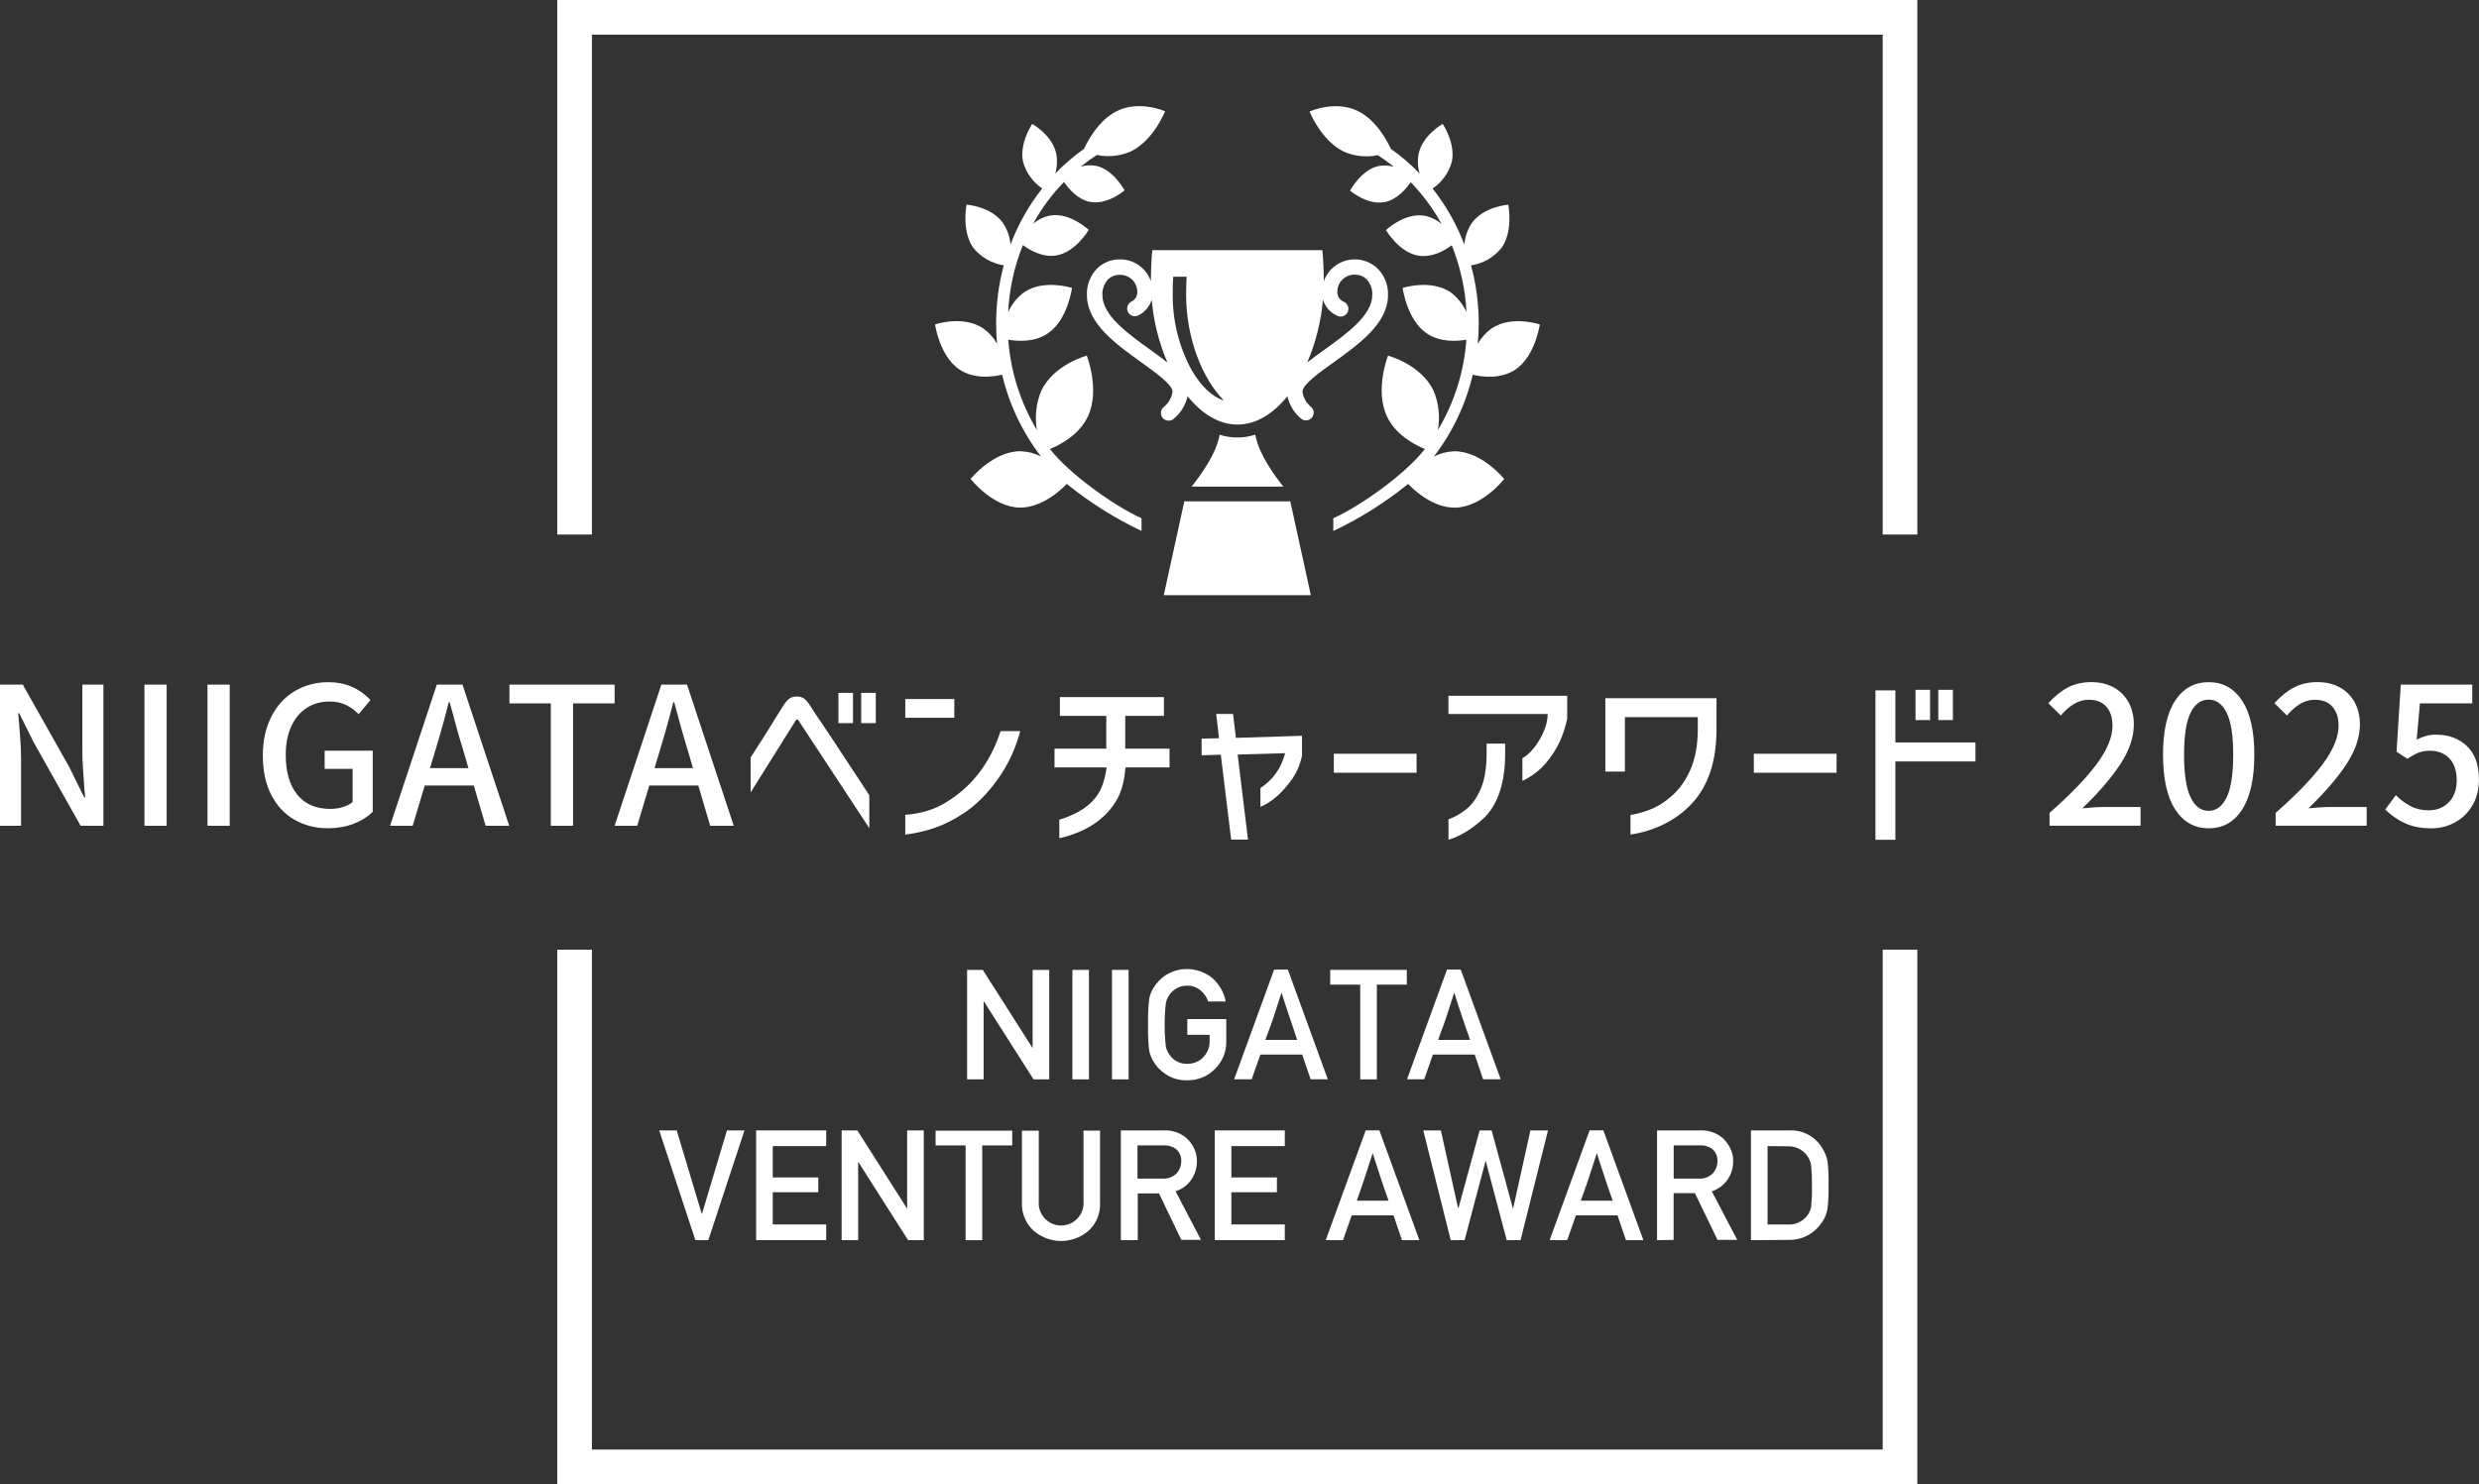 <?xml version="1.0" encoding="UTF-8"?>
<svg id="_レイヤー_2" data-name="レイヤー 2" xmlns="http://www.w3.org/2000/svg" viewBox="0 0 474.21 284">
  <rect x="0" y="0" width="474.21" height="284" fill="#333333" stroke="none"/>
  <defs>
    <style>
      .cls-1 {
        fill: #fff;
      }
    </style>
  </defs>
  <g id="_レイヤー_1-2" data-name="レイヤー 1">
    <g>
      <path class="cls-1" d="M185,206.53v-20.95h3l9.48,14.9h.05v-14.9h3.18v20.95h-3l-9.48-14.89h-.07v14.89h-3.16Z"/>
      <path class="cls-1" d="M205.14,206.53v-20.95h3.17v20.95h-3.17Z"/>
      <path class="cls-1" d="M212.71,206.53v-20.95h3.18v20.95h-3.18Z"/>
      <path class="cls-1" d="M227.12,198v-3h7.45v4.27c.04,1.98-.74,3.9-2.17,5.28-1.4,1.42-3.32,2.2-5.31,2.16-1.47.05-2.92-.37-4.14-1.19-.99-.66-1.82-1.54-2.41-2.57-.35-.62-.6-1.3-.72-2-.18-1.62-.25-3.24-.2-4.87-.05-1.63.02-3.26.2-4.88.12-.7.37-1.38.72-2,.6-1.03,1.42-1.91,2.41-2.58,2.83-1.81,6.51-1.55,9.07.63,1.26,1.16,2.12,2.7,2.44,4.38h-3.35c-.27-.83-.78-1.56-1.45-2.12-.72-.61-1.63-.93-2.57-.9-.68-.02-1.34.14-1.94.46-.49.27-.93.63-1.29,1.06-.4.52-.69,1.13-.84,1.77-.31,2.78-.31,5.6,0,8.38.14.64.43,1.23.84,1.74.77,1,1.97,1.58,3.23,1.54,1.15.03,2.25-.42,3.06-1.23.84-.86,1.29-2.03,1.24-3.23v-1.1h-4.27Z"/>
      <path class="cls-1" d="M236.08,206.52l7.65-21h2.62l7.65,21h-3.29l-1.61-4.73h-8l-1.67,4.73h-3.35ZM242.08,198.98h6.06l-1-3-.66-1.94-.57-1.73-.76-2.37c-.34,1-.6,1.86-.81,2.48l-.58,1.79c-.19.57-.4,1.21-.65,1.92s-.65,1.64-1.07,2.87l.04-.02Z"/>
      <path class="cls-1" d="M260.2,206.53v-18.13h-5.74v-2.82h14.65v2.82h-5.73v18.13h-3.18Z"/>
      <path class="cls-1" d="M269.15,206.52l7.65-21h2.62l7.65,21h-3.36l-1.61-4.73h-8l-1.66,4.73h-3.29ZM275.15,198.98h6.07c-.44-1.29-.79-2.3-1.05-3l-.66-1.94c-.18-.57-.37-1.15-.57-1.73l-.76-2.37-.8,2.48c-.2.62-.4,1.21-.58,1.79l-.65,1.92c-.29.67-.62,1.64-1.04,2.87l.04-.02Z"/>
      <path class="cls-1" d="M133.02,237.3l-6.92-21h3.35l4.78,15.94h.06l4.77-15.94h3.35l-6.92,21h-2.47Z"/>
      <path class="cls-1" d="M144.64,237.3v-21h13.4v3h-10.22v6h8.71v2.83h-8.71v6.16h10.22v3h-13.4Z"/>
      <path class="cls-1" d="M161,237.3v-21h3l9.48,14.9h.05v-14.9h3.18v21h-3l-9.48-14.9h-.07v14.9h-3.16Z"/>
      <path class="cls-1" d="M184.71,237.3v-18.13h-5.74v-2.82h14.66v2.82h-5.74v18.13h-3.18Z"/>
      <path class="cls-1" d="M195.49,230.21v-13.86h3.22v13.5c-.2,2.36,1.56,4.44,3.92,4.63,2.36.2,4.44-1.56,4.63-3.92.02-.24.02-.48,0-.72v-13.5h3.17v13.86c.08,1.99-.71,3.92-2.17,5.27-3.02,2.65-7.54,2.65-10.56,0-1.47-1.35-2.28-3.27-2.21-5.27Z"/>
      <path class="cls-1" d="M214.41,237.3v-21h8.2c1.54-.09,3.05.41,4.25,1.38.61.54,1.12,1.19,1.49,1.91.41.79.62,1.67.61,2.56.02,1.28-.36,2.53-1.08,3.59-.73,1.04-1.79,1.82-3,2.21l4.86,9.3h-3.76l-4.27-8.89h-4.07v8.94h-3.23ZM217.59,219.17v6.35h4.8c1,.07,1.97-.29,2.68-1,.58-.64.9-1.47.89-2.33.06-.92-.34-1.82-1.07-2.39-.68-.46-1.49-.68-2.31-.64h-4.99Z"/>
      <path class="cls-1" d="M232.37,237.3v-21h13.4v3h-10.22v6h8.71v2.83h-8.71v6.16h10.22v3h-13.4Z"/>
      <path class="cls-1" d="M253.6,237.29l7.65-21h2.61l7.65,21h-3.33l-1.61-4.74h-8l-1.66,4.74h-3.31ZM259.55,229.75h6.07c-.44-1.29-.79-2.31-1.05-3l-.66-2c-.18-.57-.37-1.14-.56-1.72s-.45-1.38-.77-2.38c-.33,1-.6,1.86-.8,2.48s-.4,1.22-.58,1.79-.41,1.22-.65,1.93-.58,1.68-1,2.9Z"/>
      <path class="cls-1" d="M277.51,237.3l-5.25-21h3.37l3.29,14.9h.06l4.06-14.9h2.29l4.07,14.9h.06l3.29-14.9h3.37l-5.25,21h-2.65l-4-15.1h-.06l-4,15.1h-2.65Z"/>
      <path class="cls-1" d="M296.43,237.29l7.65-21h2.63l7.65,21h-3.33l-1.62-4.74h-7.95l-1.67,4.74h-3.36ZM302.43,229.75h6.07c-.45-1.29-.79-2.31-1.05-3l-.66-2c-.19-.57-.37-1.14-.57-1.72l-.76-2.38c-.33,1-.6,1.86-.8,2.48s-.4,1.22-.59,1.79-.4,1.22-.64,1.93-.62,1.68-1.04,2.9h.04Z"/>
      <path class="cls-1" d="M316.98,237.3v-21h8.2c1.54-.08,3.06.41,4.26,1.38.61.54,1.11,1.19,1.48,1.91.42.79.63,1.67.62,2.56.02,1.28-.36,2.54-1.09,3.59-.73,1.04-1.79,1.82-3,2.21l4.87,9.3h-3.77l-4.33-8.94h-4.07v8.94l-3.17.05ZM320.16,219.17v6.35h4.8c1,.07,1.97-.29,2.68-1,.58-.64.9-1.47.89-2.33.06-.92-.34-1.82-1.07-2.39-.68-.46-1.49-.68-2.31-.64h-4.99Z"/>
      <path class="cls-1" d="M334.94,237.3v-21h7.34c2.62-.13,5.1,1.23,6.38,3.52.47.76.8,1.61.95,2.5.15,1.48.21,2.97.17,4.46.05,1.58-.03,3.16-.23,4.72-.17.81-.49,1.59-.95,2.28-.65,1.01-1.53,1.86-2.56,2.47-1.21.7-2.6,1.05-4,1l-7.1.05ZM338.12,219.3v15h3.81c1.52.11,2.99-.59,3.88-1.83.34-.51.57-1.09.66-1.7.12-1.27.17-2.55.14-3.83.02-1.3-.03-2.6-.15-3.9-.1-.7-.37-1.37-.79-1.94-.88-1.17-2.28-1.83-3.74-1.76l-3.81-.04Z"/>
      <polygon class="cls-1" points="360.14 181.72 360.14 277.37 113.23 277.37 113.23 181.72 106.6 181.72 106.6 284 366.77 284 366.77 181.72 360.14 181.72"/>
      <polygon class="cls-1" points="113.23 102.28 113.23 6.63 360.14 6.63 360.14 102.28 366.77 102.28 366.77 0 106.6 0 106.6 102.28 113.23 102.28"/>
      <path class="cls-1" d="M213.71,21.22c-3.63,1.77-5.77,6-6.35,7.27-1.98,1.39-3.82,2.97-5.49,4.72.36-1.24.42-2.55.18-3.82-.79-3.59-4.6-5.68-4.6-5.68,0,0-2.53,3.71-1.74,7.29.59,2.06,1.88,3.86,3.65,5.07-2.56,3.24-4.6,6.86-6.06,10.72-.12-1.46-.6-2.86-1.41-4.08-2.28-3.25-7-3.55-7-3.55,0,0-1,5,1.27,8.23,1.46,1.82,3.55,3.02,5.85,3.38-.97,3.62-1.46,7.36-1.46,11.11,0,1.33.06,2.63.18,3.9-.66-1.16-1.56-2.16-2.64-2.94-3.83-2.59-9.22-.77-9.22-.77,0,0,.81,6,4.64,8.62,2.8,1.9,6.44,1.43,8.19,1,1.34,5.69,3.87,11.02,7.43,15.65-1.21-.61-2.53-.95-3.88-1-5.26-.05-9.58,5.3-9.58,5.3,0,0,4.22,5.44,9.48,5.49,4,0,7.5-3.07,8.91-4.54,4.39,3.56,9.19,6.58,14.3,9v-2.43c-5.27-2.34-13.91-8.59-17.52-13.24,2-.83,5.64-2.73,7.28-6.27,2.35-5.08-.23-11.6-.23-11.6,0,0-6.38,1.7-8.73,6.78-.96,2.36-1.25,4.94-.81,7.45-3.15-5.25-5.03-11.17-5.48-17.28,1.89.32,5.11.51,7.62-1.24,3.81-2.63,4.57-8.66,4.57-8.66,0,0-5.41-1.77-9.21.86-1.3.98-2.33,2.27-3,3.75.22-4.4,1.17-8.73,2.82-12.82,1.31,1,3.79,2.39,6.35,2,3.74-.6,6.24-4.91,6.24-4.91,0,0-3.56-3.35-7.3-2.75-1.23.23-2.38.78-3.34,1.59,1.6-2.92,3.59-5.61,5.91-8,.84,1.23,2.57,3.31,4.89,3.79,3.36.71,6.7-2.17,6.7-2.17,0,0-2.1-4-5.46-4.71-.98-.18-1.98-.13-2.93.16.99-.8,2.02-1.55,3.09-2.24,2.19.46,4.48.22,6.53-.69,4.32-2.1,6.52-7.66,6.52-7.66,0,0-4.84-2.17-9.16-.08Z"/>
      <path class="cls-1" d="M259.71,21.22c3.64,1.77,5.77,6,6.36,7.27,1.98,1.39,3.82,2.97,5.49,4.72-.37-1.24-.43-2.55-.18-3.82.79-3.59,4.59-5.68,4.59-5.68,0,0,2.53,3.71,1.74,7.3-.59,2.07-1.89,3.86-3.66,5.07,2.55,3.25,4.6,6.86,6.07,10.72.12-1.46.6-2.86,1.4-4.08,2.29-3.25,7-3.55,7-3.55,0,0,1,5-1.26,8.23-1.46,1.82-3.55,3.02-5.86,3.38.98,3.62,1.47,7.36,1.47,11.11,0,1.31-.07,2.61-.18,3.9.66-1.16,1.56-2.16,2.64-2.94,3.82-2.59,9.22-.77,9.22-.77,0,0-.82,6-4.64,8.62-2.81,1.9-6.44,1.43-8.19,1-1.34,5.69-3.87,11.02-7.43,15.65,1.21-.61,2.53-.95,3.88-1,5.26-.05,9.57,5.3,9.57,5.3,0,0-4.22,5.44-9.48,5.49-4,0-7.49-3.07-8.9-4.54-4.39,3.56-9.2,6.59-14.31,9v-2.44c5.28-2.34,13.92-8.59,17.52-13.24-2-.83-5.63-2.73-7.27-6.27-2.35-5.08.22-11.6.22-11.6,0,0,6.39,1.7,8.74,6.78.97,2.36,1.24,4.94.8,7.45,3.14-5.25,5.01-11.17,5.45-17.28-1.89.32-5.11.51-7.63-1.24-3.8-2.63-4.56-8.66-4.56-8.66,0,0,5.4-1.77,9.21.86,1.29.98,2.32,2.27,3,3.75-.23-4.39-1.18-8.71-2.82-12.78-1.3,1-3.78,2.39-6.34,2-3.74-.6-6.24-4.91-6.24-4.91,0,0,3.55-3.35,7.29-2.75,1.24.23,2.39.78,3.35,1.59-1.61-2.92-3.6-5.61-5.92-8-.84,1.23-2.56,3.31-4.89,3.79-3.36.71-6.7-2.17-6.7-2.17,0,0,2.11-4,5.46-4.71.98-.18,1.99-.13,2.94.16-.99-.8-2.03-1.55-3.1-2.24-2.19.46-4.47.22-6.52-.69-4.33-2.1-6.53-7.66-6.53-7.66,0,0,4.84-2.21,9.2-.12Z"/>
      <path class="cls-1" d="M263.51,51.37c-2.52-2.4-6.5-2.31-8.91.21-.61.64-1.08,1.39-1.37,2.22,0-1.6-.11-4.58-.29-5.94h-32.5c-.19,1.36-.28,4.34-.29,5.94-.88-2.52-3.27-4.2-5.94-4.17-1.62-.02-3.18.61-4.34,1.74-1.33,1.36-2.04,3.21-1.95,5.11,0,5.38,5.51,9.33,10.37,12.83,2.66,1.91,6,4.28,6,5.63-.15,1.13-.73,2.16-1.61,2.88-.66.48-.8,1.41-.32,2.07.48.66,1.41.8,2.07.32.05-.03.09-.07.13-.11,1.32-1.1,2.24-2.6,2.61-4.28,2.7,3.34,6,5.42,9.55,5.42s6.85-2.08,9.55-5.42c.37,1.68,1.29,3.18,2.61,4.28.26.22.6.34.94.34.44,0,.86-.2,1.14-.54.52-.63.43-1.55-.2-2.07,0,0,0,0-.01-.01-.88-.72-1.45-1.75-1.6-2.88,0-1.35,3.31-3.72,6-5.63,4.85-3.5,10.36-7.45,10.36-12.83.07-1.91-.66-3.76-2-5.11ZM220.02,66.91c-4.29-3.08-9.14-6.57-9.14-10.43-.06-1.1.32-2.18,1.06-3,.61-.59,1.43-.91,2.27-.89,1.79-.05,3.29,1.36,3.34,3.15,0,.09,0,.17,0,.26-.03.74-.47,1.4-1.14,1.72-.72.38-1,1.27-.63,2,.34.65,1.1.95,1.8.71,1.31-.58,2.3-1.7,2.73-3.07.36,4.13,1.37,8.18,3,12-1-.8-2.12-1.61-3.29-2.45ZM227.88,70.69c-2.36-4.4-3.58-9.32-3.55-14.31,0-.89,0-2.31.1-3.43h2.55c-.06,1.25-.09,2.67-.09,3.43,0,8.14,3,16,7.23,20.25-2.28-.71-4.41-2.76-6.24-5.94ZM253.36,66.91c-1.17.84-2.3,1.65-3.29,2.44,1.63-3.82,2.64-7.87,3-12,.43,1.37,1.42,2.48,2.72,3.07.73.37,1.62.07,1.99-.66.37-.73.07-1.62-.66-1.99-.05-.02-.1-.04-.15-.06-.67-.32-1.1-.97-1.14-1.71-.11-1.79,1.26-3.33,3.05-3.44.09,0,.18,0,.28,0,.85-.02,1.66.3,2.27.89.75.81,1.14,1.9,1.07,3,0,3.89-4.86,7.38-9.14,10.46Z"/>
      <polygon class="cls-1" points="246.82 95.93 226.55 95.93 222.62 113.88 250.75 113.88 246.82 95.93"/>
      <path class="cls-1" d="M240.11,83.18c-2.23.71-4.61.71-6.84,0v.17c-.66,3.58-3.72,7.75-5.33,9.76h17.55c-1.61-2-4.65-6.17-5.32-9.74l-.06-.19Z"/>
    </g>
    <g>
      <path class="cls-1" d="M0,131h4.36l8.94,15.87,2.82,5.72h.18c-.05-.73-.1-1.27-.15-1.61-.1-1.22-.19-2.5-.27-3.83-.09-1.33-.13-2.51-.13-3.54v-12.61h4.03v27.01h-4.36l-8.94-15.91-2.82-5.64h-.18l.15,1.76c.02.25.1,1.14.22,2.69.12,1.55.18,3.01.18,4.38v12.72H0v-27.01Z"/>
      <path class="cls-1" d="M27.63,158.01v-27.01h4.25v27.01h-4.25Z"/>
      <path class="cls-1" d="M39.69,158.01v-27.01h4.25v27.01h-4.25Z"/>
      <path class="cls-1" d="M56.29,156.84c-1.88-1.1-3.35-2.69-4.42-4.78-1.06-2.09-1.59-4.57-1.59-7.46s.54-5.35,1.63-7.48c1.09-2.13,2.58-3.76,4.49-4.89s4.06-1.7,6.45-1.7c3.18,0,5.85,1.14,8.03,3.41l-2.27,2.71c-.76-.76-1.58-1.35-2.47-1.78-.89-.43-1.94-.64-3.13-.64-1.66,0-3.12.42-4.38,1.25-1.26.83-2.24,2.02-2.93,3.55-.7,1.54-1.04,3.35-1.04,5.42,0,3.25.73,5.79,2.2,7.6,1.47,1.82,3.58,2.73,6.34,2.73.83,0,1.63-.12,2.4-.35.77-.23,1.39-.56,1.85-.97v-6.34h-5.35v-3.48h9.2v11.69c-.95.95-2.17,1.72-3.65,2.29-1.48.57-3.11.86-4.89.86-2.42,0-4.57-.55-6.45-1.65Z"/>
      <path class="cls-1" d="M74.62,158.01l8.94-27.01h4.91l8.94,27.01h-4.51l-2.27-7.7h-9.38l-2.31,7.7h-4.32ZM82.24,146.98h7.37l-1.06-3.63c-.66-2.1-1.5-5.09-2.53-8.98h-.18c-.66,2.69-1.49,5.68-2.49,8.98l-1.1,3.63Z"/>
      <path class="cls-1" d="M105.37,158.01v-23.42h-7.92v-3.59h20.12v3.59h-7.95v23.42h-4.25Z"/>
      <path class="cls-1" d="M117.57,158.01l8.94-27.01h4.91l8.94,27.01h-4.51l-2.27-7.7h-9.38l-2.31,7.7h-4.32ZM125.19,146.98h7.37l-1.06-3.63c-.66-2.1-1.5-5.09-2.53-8.98h-.18c-.66,2.69-1.49,5.68-2.49,8.98l-1.1,3.63Z"/>
      <path class="cls-1" d="M143.59,151.6v-6.67c1.39-2.1,3.49-5.44,6.3-10,.39-.59.77-1.01,1.14-1.27.37-.26.82-.38,1.36-.38.66,0,1.17.15,1.52.46.35.31.7.71,1.03,1.23.33.51.56.87.68,1.06.56.88,1.04,1.59,1.43,2.13l2.35,3.52,6.89,10.48v6.3l-13.49-20.52c-.07-.12-.14-.2-.2-.24-.06-.04-.14-.03-.24.02-.12.05-.22.17-.29.37l-8.47,13.52ZM160.38,132.58h2.79v5.79h-2.79v-5.79ZM164.74,132.58h2.79v5.79h-2.79v-5.79Z"/>
      <path class="cls-1" d="M173.17,133.75h9.38v3.59h-9.38v-3.59ZM195.16,139.91c-.9,3.37-2.32,6.41-4.25,9.12-1.93,2.71-4.02,4.84-6.27,6.38-1.95,1.32-3.85,2.3-5.7,2.95-1.85.65-3.77,1.09-5.77,1.34v-3.78c1.69-.12,3.31-.45,4.87-.99,1.56-.54,3.15-1.42,4.76-2.64,3.98-2.93,6.85-7.06,8.61-12.39h3.74Z"/>
      <path class="cls-1" d="M201.72,146.84v-3.59h9.9v-6.27h-8.87v-3.59h19.9v3.59h-7.4v6.27h8.47v3.59h-8.43c-.2,2.57-.75,4.63-1.65,6.19-.9,1.56-2.11,2.93-3.63,4.1-1.96,1.49-4.41,2.58-7.37,3.26v-3.55c1.22-.34,2.46-.86,3.7-1.54,1.42-.78,2.58-1.79,3.48-3.02.9-1.23,1.53-3.05,1.87-5.44h-9.97Z"/>
      <path class="cls-1" d="M235.51,160.65l-1.98-16.24-3.67.11v-3.19l3.33-.07-.55-4.65h3.23l.55,4.58,12.64-.4v3.81c-.39,1.86-1.11,3.47-2.16,4.84-.83,1.15-1.75,2.16-2.75,3.02s-2.02,1.51-3.04,1.92v-3.59c2.39-1.56,3.97-3.79,4.73-6.67l-9.09.26,1.98,16.27h-3.22Z"/>
      <path class="cls-1" d="M255.15,144.23h15.83v3.63h-15.83v-3.63Z"/>
      <path class="cls-1" d="M277.07,136.61v-3.48h22.72v4.4c-.54,2.52-1.41,4.68-2.6,6.49-.98,1.52-1.99,2.69-3.04,3.54-1.05.84-2.03,1.46-2.93,1.85v-4.33c.71-.37,1.44-1.02,2.2-1.96.76-.94,1.39-2,1.89-3.17s.75-2.28.75-3.33h-18.99ZM277.07,156.77c1.15-.39,2.26-1.01,3.34-1.87,1.15-.9,2.09-2.2,2.82-3.9.73-1.7,1.11-3.83,1.14-6.4v-2.31h3.55v2.53c-.05,2.69-.44,5.05-1.17,7.07-.73,2.03-1.78,3.65-3.15,4.87-1.03.95-2.11,1.76-3.24,2.44-1.14.67-2.23,1.17-3.28,1.48v-3.92Z"/>
      <path class="cls-1" d="M310.83,137.23v10.41h-3.74v-14.04h21.26v6.3c-.05,3.08-.46,5.74-1.25,7.97-.78,2.24-1.89,4.15-3.33,5.74-1.51,1.66-3.3,3-5.35,4.03-2.05,1.03-4.23,1.71-6.52,2.05v-3.74c1.54-.27,2.96-.68,4.25-1.25,1.29-.56,2.55-1.41,3.78-2.53,1.44-1.29,2.6-2.97,3.48-5.02s1.33-4.5,1.36-7.33v-2.6h-13.93Z"/>
      <path class="cls-1" d="M335.49,144.23h15.83v3.63h-15.83v-3.63Z"/>
      <path class="cls-1" d="M377.89,145.7h-15.32v14.99h-3.81v-28.59h3.81v9.97h15.32v3.63ZM366.42,131.99h2.79v5.79h-2.79v-5.79ZM370.78,131.99h2.79v5.79h-2.79v-5.79Z"/>
      <path class="cls-1" d="M392.04,155.56c4.11-3.62,7.14-6.77,9.11-9.46s2.95-5.11,2.95-7.26c0-1.51-.39-2.72-1.17-3.61-.78-.89-1.92-1.34-3.41-1.34-1.81,0-3.58,1-5.31,3.01l-2.38-2.35c1.22-1.34,2.47-2.35,3.76-3.02,1.28-.67,2.77-1.01,4.45-1.01s3.07.34,4.29,1.01c1.22.67,2.17,1.62,2.84,2.84.67,1.22,1.01,2.64,1.01,4.25,0,2.44-.86,4.98-2.58,7.6-1.72,2.63-4.15,5.44-7.27,8.45,1.64-.17,3.1-.26,4.4-.26h6.74v3.59h-17.41v-2.46Z"/>
      <path class="cls-1" d="M416.1,154.9c-1.55-2.39-2.33-5.89-2.33-10.48s.78-8.03,2.33-10.37,3.68-3.52,6.4-3.52,4.84,1.18,6.4,3.54c1.55,2.36,2.33,5.81,2.33,10.35s-.78,8.09-2.33,10.48c-1.55,2.4-3.68,3.59-6.4,3.59s-4.84-1.2-6.4-3.59ZM425.94,152.57c.83-1.72,1.25-4.44,1.25-8.15s-.42-6.37-1.25-8.04c-.83-1.67-1.98-2.51-3.45-2.51s-2.62.84-3.45,2.51c-.83,1.67-1.25,4.36-1.25,8.04s.42,6.43,1.25,8.15c.83,1.72,1.98,2.58,3.45,2.58s2.61-.86,3.45-2.58Z"/>
      <path class="cls-1" d="M435.29,155.56c4.11-3.62,7.14-6.77,9.11-9.46s2.95-5.11,2.95-7.26c0-1.51-.39-2.72-1.17-3.61-.78-.89-1.92-1.34-3.41-1.34-1.81,0-3.58,1-5.31,3.01l-2.38-2.35c1.22-1.34,2.47-2.35,3.76-3.02,1.28-.67,2.77-1.01,4.45-1.01s3.07.34,4.29,1.01c1.22.67,2.17,1.62,2.84,2.84.67,1.22,1.01,2.64,1.01,4.25,0,2.44-.86,4.98-2.58,7.6-1.72,2.63-4.15,5.44-7.27,8.45,1.64-.17,3.1-.26,4.4-.26h6.74v3.59h-17.41v-2.46Z"/>
      <path class="cls-1" d="M460.06,157.52c-1.42-.65-2.68-1.52-3.78-2.62l2.02-2.75c.88.88,1.83,1.58,2.84,2.11,1.01.53,2.17.79,3.46.79,1.56,0,2.85-.52,3.85-1.56,1-1.04,1.5-2.44,1.5-4.2s-.46-3.17-1.39-4.16c-.93-.99-2.17-1.48-3.74-1.48-.81,0-1.52.12-2.13.35-.61.23-1.34.63-2.2,1.19l-2.05-1.36.81-12.83h13.67v3.59h-10.01l-.62,6.93c.63-.32,1.24-.55,1.81-.71.57-.16,1.2-.24,1.89-.24,2.39,0,4.36.73,5.9,2.18,1.54,1.45,2.31,3.59,2.31,6.4,0,1.91-.42,3.57-1.26,4.98-.84,1.42-1.96,2.5-3.34,3.24-1.38.75-2.88,1.12-4.49,1.12-1.96,0-3.64-.32-5.06-.97Z"/>
    </g>
  </g>
</svg>